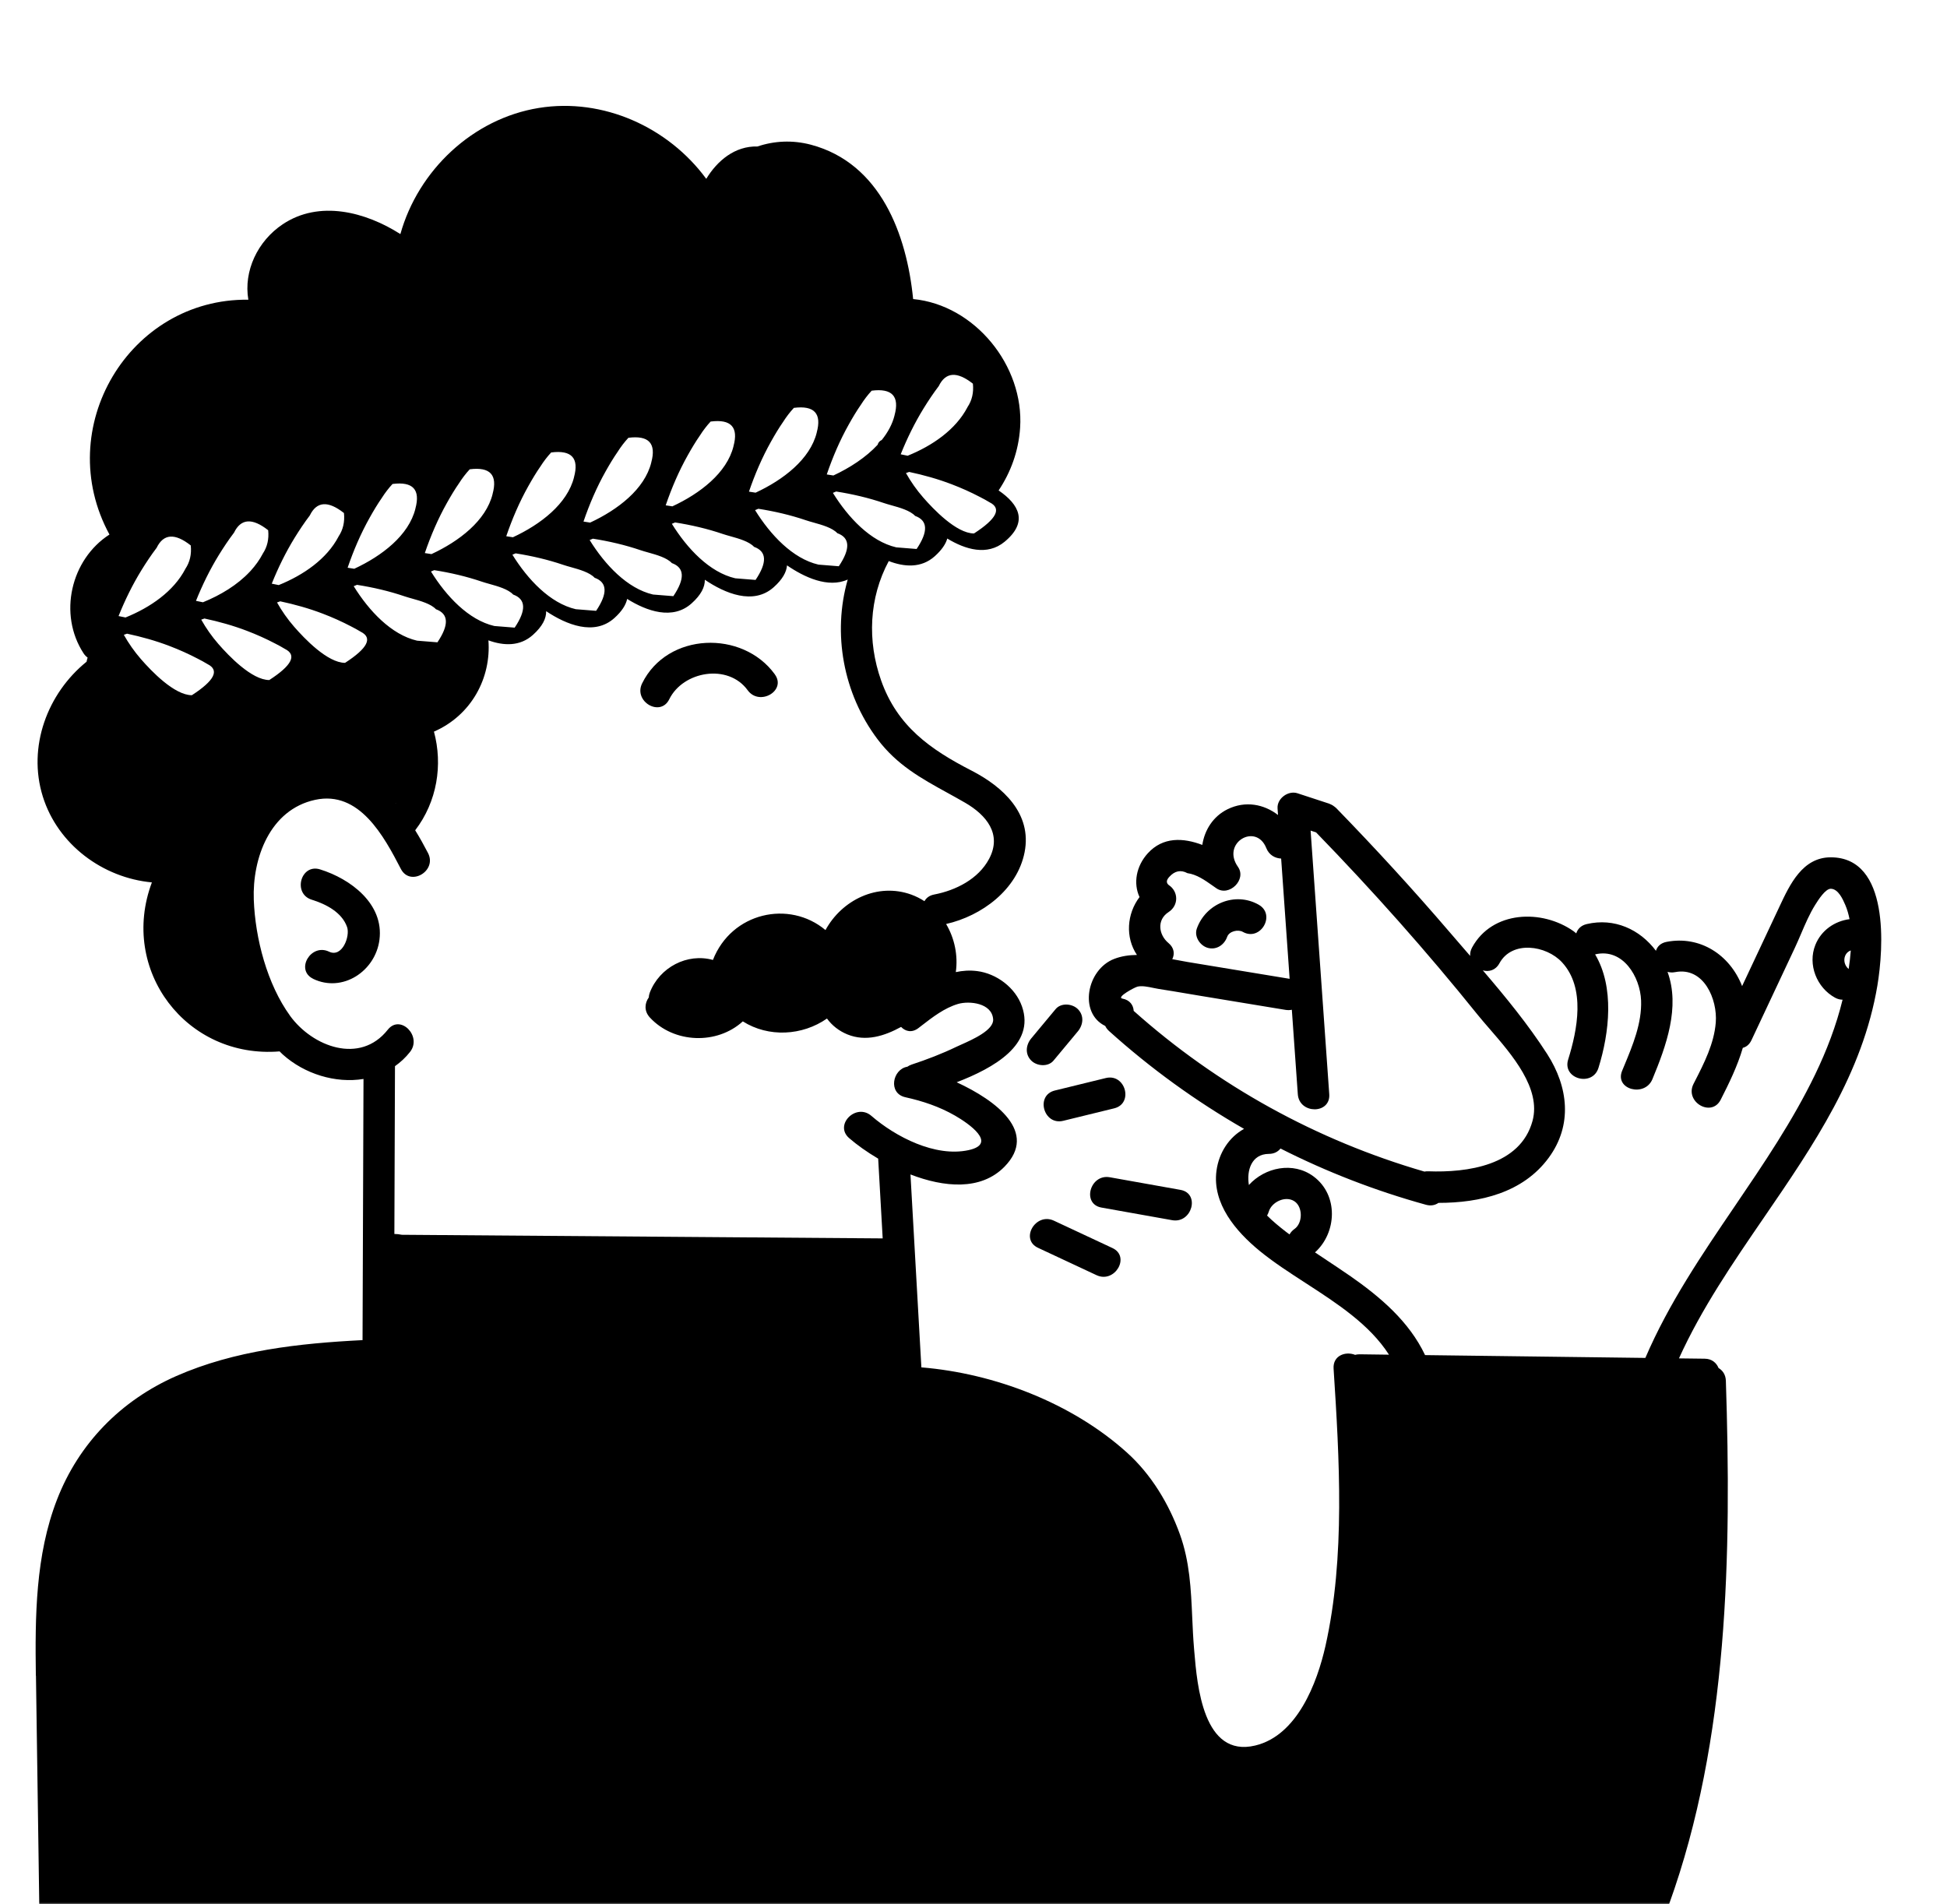 <svg xmlns="http://www.w3.org/2000/svg" width="548" height="536" viewBox="0 0 548 536" fill="none"><mask id="mask0_1_3" style="mask-type:luminance" maskUnits="userSpaceOnUse" x="0" y="0" width="548" height="536"><path d="M548 0H0V536H548V0Z" fill="white"></path></mask><g mask="url(#mask0_1_3)"><path d="M354.26 254.66C359.22 257.47 354.76 265.12 349.79 262.3C348.49 261.57 345.97 262.08 345.39 263.72C344.59 265.97 342.37 267.48 339.95 266.81C337.77 266.21 336.05 263.63 336.86 261.37C339.36 254.35 347.64 250.91 354.27 254.66H354.26Z" fill="black"></path><path d="M296.52 298.54C294.99 300.38 291.84 300.12 290.26 298.54C288.44 296.72 288.73 294.12 290.26 292.28C292.54 289.54 294.83 286.79 297.11 284.05C298.64 282.21 301.79 282.47 303.37 284.05C305.19 285.87 304.9 288.47 303.37 290.31C301.09 293.05 298.8 295.8 296.52 298.54Z" fill="black"></path><path d="M299.25 315.49C293.72 316.84 291.36 308.31 296.9 306.96C301.68 305.79 306.46 304.62 311.24 303.45C316.77 302.1 319.13 310.63 313.59 311.98C308.81 313.15 304.03 314.32 299.25 315.49Z" fill="black"></path><path d="M329.91 343.46C323.28 342.28 316.65 341.09 310.02 339.91C304.42 338.91 306.79 330.38 312.37 331.38C319 332.56 325.63 333.75 332.26 334.93C337.86 335.93 335.49 344.46 329.91 343.46Z" fill="black"></path><path d="M308.63 358.94C303.14 356.37 297.65 353.81 292.16 351.24C287 348.83 291.49 341.2 296.63 343.6C302.12 346.17 307.61 348.73 313.1 351.3C318.26 353.71 313.77 361.34 308.63 358.94Z" fill="black"></path><path d="M218.08 189.82C221.43 194.44 213.75 198.86 210.44 194.29C204.92 186.68 192.25 188.92 188.37 196.83C185.86 201.94 178.22 197.46 180.73 192.36C187.82 177.92 208.99 177.27 218.09 189.82H218.08Z" fill="black"></path><path d="M88.15 275.52C83.02 273.05 87.5 265.42 92.62 267.88C96.31 269.65 98.61 263.53 97.68 260.92C96.21 256.76 91.68 254.47 87.74 253.25C82.32 251.57 84.63 243.02 90.09 244.72C98.66 247.38 108.11 254.42 106.8 264.54C105.65 273.41 96.39 279.5 88.14 275.53L88.15 275.52Z" fill="black"></path><path fill-rule="evenodd" clip-rule="evenodd" d="M11.05 536C10.735 514.556 10.423 493.111 10.12 471.67L10.09 471.66C9.86 455.06 9.96 437.83 16.04 422.13C22.19 406.25 34.06 394.18 49.62 387.33C66.05 380.11 84.16 378.13 102.04 377.22L102.31 303.71C94.42 305 85.7 302.3 79.62 296.85C79.416 296.672 79.225 296.478 79.033 296.283C78.923 296.171 78.813 296.059 78.7 295.95C52.47 298.1 33.49 273.08 42.75 248.38C28.95 247.1 16.26 237.75 12.04 224.18C7.7 210.24 13.33 195.18 24.37 186.26C24.44 185.87 24.54 185.48 24.66 185.1C24.24 184.79 23.85 184.41 23.52 183.9C16.34 172.89 19.92 157.47 30.81 150.46C14.53 120.5 36.35 83.95 69.9 84.36C68.52 76.31 72.49 67.86 79.57 63.13C89.88 56.24 102.88 59.63 112.69 65.89C117.71 47.95 133.06 33.38 151.69 30.38C169.79 27.47 188.13 35.83 198.78 50.34C201.89 45.23 206.84 41.06 213.21 41.23C217.86 39.65 223.06 39.36 228.26 40.74C247.82 45.95 255.21 66 257.01 84.18C274.31 85.83 288.28 102.91 287.12 120.42C286.68 127 284.48 132.94 281.07 138.05C286.89 142.03 289.44 146.96 282.76 152.49C277.85 156.55 271.68 154.66 266.62 151.59C266.18 153.15 265.06 154.81 263.1 156.57C259.31 159.96 254.56 159.63 250.15 157.93C244.57 168.33 244.07 180.43 248 191.54C252.55 204.41 261.82 210.94 273.44 216.91C282.25 221.44 290.53 228.98 288.38 239.9C286.3 250.43 276.32 257.82 266.29 260.09C268.67 264.11 269.68 268.94 269.02 273.63C270.95 273.22 272.94 273.08 275 273.34C280.49 274.03 285.81 278 287.65 283.31C291.38 294.06 279.74 300.6 269.27 304.64C280.43 309.8 292.25 318.71 282.7 328.43C276.06 335.2 265.69 334.23 256.26 330.59C256.77 339.64 257.283 348.69 257.795 357.74C258.307 366.79 258.82 375.84 259.33 384.89C279.89 386.59 301.62 394.88 317.11 408.8C324 414.98 328.97 423.23 332.09 431.88C334.866 439.578 335.212 447.357 335.563 455.271C335.692 458.162 335.821 461.07 336.07 464C336.09 464.236 336.11 464.479 336.131 464.73C336.949 474.481 338.655 494.83 353.28 491.34C365.11 488.52 370.71 473.76 373.07 463.28C378.67 438.37 376.98 410.52 375.35 385.24C375.11 381.56 378.72 380.29 381.41 381.37C381.79 381.27 382.2 381.21 382.65 381.21C384.026 381.23 385.4 381.247 386.772 381.265C388.162 381.282 389.551 381.3 390.94 381.32C385.484 372.816 376.351 366.9 367.464 361.145C362.912 358.197 358.425 355.291 354.53 352.1C347.85 346.62 341.15 338.81 342.39 329.54C343.08 324.41 345.97 320.07 350.15 317.76C336.6 309.98 323.86 300.77 312.14 290.21C311.65 289.76 311.31 289.28 311.08 288.79C303.54 285.16 305.84 272.89 313.61 269.91C315.64 269.13 317.8 268.82 320 268.8C316.67 263.83 317.16 257.22 320.73 252.51C318.92 248.62 319.8 243.79 323.03 240.22C327.32 235.49 333.05 235.8 338.4 237.83C339.04 233.65 341.43 229.79 345.5 227.79C350.53 225.32 355.77 226.37 359.71 229.41C359.698 229.234 359.686 229.058 359.673 228.881C359.642 228.443 359.608 228.001 359.58 227.56C359.38 224.76 362.57 222.44 365.18 223.29L374.06 226.2C374.2 226.24 374.32 226.31 374.45 226.37C374.53 226.4 374.61 226.44 374.69 226.48C374.83 226.55 374.97 226.62 375.1 226.7C375.3 226.82 375.5 226.97 375.7 227.13L375.73 227.16C375.768 227.192 375.808 227.223 375.848 227.254C375.932 227.321 376.018 227.388 376.1 227.47C387.05 238.74 397.68 250.32 407.91 262.26C409.291 263.868 410.686 265.482 412.087 267.1C412.654 267.756 413.222 268.413 413.79 269.07C413.74 268.32 413.89 267.51 414.34 266.69C419.99 256.33 434 255.82 442.94 262.15C443.082 262.258 443.214 262.369 443.346 262.48C443.446 262.564 443.546 262.648 443.65 262.73C444.03 261.52 444.96 260.49 446.61 260.11C454.35 258.3 461.53 261.57 466.08 267.63C466.45 266.43 467.4 265.44 469.07 265.12C478.47 263.3 486.87 268.72 490.33 277.57C493.72 270.372 497.099 263.174 500.479 255.976L500.51 255.91C500.63 255.655 500.751 255.397 500.873 255.137C503.773 248.945 507.344 241.32 515.28 241.32C531.99 241.33 530.13 267.11 528.41 277.4C524.258 302.173 510.395 322.404 496.506 342.673C487.716 355.5 478.916 368.342 472.56 382.36L479.8 382.45C481.82 382.47 483.11 383.62 483.7 385.07C484.85 385.75 485.7 386.94 485.76 388.66C487.338 437.234 486.518 489.619 469.775 536H11.05ZM357.1 341.08C356.98 341.48 356.82 341.83 356.63 342.15H356.62C358.28 343.82 360.13 345.31 361.92 346.71C362.09 346.84 362.263 346.965 362.435 347.09C362.608 347.215 362.78 347.34 362.95 347.47C363.27 346.9 363.72 346.37 364.35 345.93C366.7 344.28 366.73 339.71 364.31 338.13C361.77 336.47 357.89 338.36 357.1 341.08ZM362.979 275.52C362.24 264.96 361.493 254.41 360.745 243.851L360.59 241.67C358.89 241.59 357.19 240.69 356.41 238.72C353.54 231.5 343.66 237.22 348.43 244C350.96 247.58 345.96 252.5 342.38 250.05C342.017 249.801 341.651 249.543 341.281 249.281C339.123 247.758 336.831 246.139 334.21 245.78C332.36 244.78 330.66 245.12 329.13 246.8C328.27 247.72 328.2 248.48 328.91 249.09C331.75 250.94 331.78 254.88 328.91 256.73C325.5 258.93 326.12 263.16 328.87 265.44C330.52 266.81 330.66 268.55 329.95 269.99C331.4 270.27 332.82 270.54 334.19 270.77C338.553 271.489 342.917 272.21 347.283 272.931C352.514 273.795 357.747 274.659 362.979 275.52ZM401.97 329.7C412.91 330.11 427.91 328.12 431.34 315.52C433.817 306.406 425.599 296.921 419.254 289.597C418.017 288.17 416.851 286.824 415.85 285.58C401.53 267.77 386.34 250.7 370.42 234.3C369.9 234.14 369.39 233.97 368.88 233.8C370.63 258.54 372.38 283.27 374.13 308C374.53 313.68 365.68 313.66 365.28 308C365 304.04 364.72 300.077 364.44 296.115C364.16 292.152 363.88 288.19 363.6 284.23C363.06 284.34 362.49 284.37 361.87 284.27C353.77 282.94 345.66 281.6 337.56 280.26C336.304 280.052 335.048 279.839 333.792 279.626C331.237 279.193 328.681 278.759 326.12 278.37C325.653 278.298 325.14 278.191 324.605 278.079C323.126 277.768 321.483 277.424 320.19 277.71C319.36 277.89 314.08 280.75 315.91 281.09C318.02 281.48 318.99 282.94 319.09 284.55C342.69 305.61 370.57 320.97 400.91 329.78C401.24 329.72 401.59 329.69 401.97 329.7ZM520.92 267.54C520.79 269.3 520.58 271.06 520.32 272.76C518.42 271.17 518.86 268.24 520.92 267.54ZM373.56 354.823C375.636 356.2 377.713 357.577 379.76 359H379.78C388.53 365.08 396.6 371.96 401.1 381.44C411.363 381.569 421.629 381.701 431.896 381.832C442.296 381.966 452.698 382.099 463.1 382.23C469.674 366.91 478.971 353.221 488.272 339.525C496.402 327.554 504.536 315.577 510.86 302.5C514.12 295.75 516.83 288.69 518.61 281.4C517.94 281.39 517.23 281.24 516.5 280.84C511.33 278.01 508.73 271.51 510.95 265.97C512.61 261.84 516.4 259.27 520.57 258.73C520.29 257.32 519.91 255.97 519.36 254.7C518.68 253.13 517.42 250.24 515.32 250.17C513.781 250.121 511.751 253.35 510.937 254.645L510.89 254.72C509.326 257.221 508.108 260.072 506.91 262.874C506.33 264.229 505.756 265.573 505.15 266.86C503.743 269.854 502.335 272.849 500.927 275.845C498.271 281.495 495.613 287.147 492.96 292.8C492.38 294.03 491.5 294.7 490.53 294.95C489.05 300.04 486.63 304.99 484.3 309.56C481.71 314.63 474.08 310.16 476.66 305.09C476.759 304.896 476.858 304.702 476.958 304.508C479.65 299.247 482.447 293.779 482.92 287.81C483.43 281.38 479.61 272.07 471.47 273.64C470.69 273.79 469.98 273.74 469.34 273.56C472.95 283.48 468.96 294.41 465.09 303.76C462.95 308.95 454.38 306.68 456.56 301.41C456.737 300.983 456.916 300.553 457.096 300.121C459.532 294.274 462.142 288.008 461.9 281.62C461.64 274.95 456.79 266.81 449.01 268.63H448.95C454.45 277.85 452.98 290.71 449.9 300.6C448.21 306.02 439.67 303.71 441.37 298.25C443.98 289.88 446.32 278.12 439.66 270.89C435.22 266.07 425.57 264.65 422.03 271.14C420.94 273.15 419.05 273.62 417.36 273.15C423.83 280.71 430.18 288.47 435.48 296.71C441.42 305.96 442.66 316.68 435.9 325.89C428.64 335.78 416.53 338.59 404.87 338.59C403.95 339.23 402.76 339.51 401.35 339.12C387.14 335.2 373.44 329.89 360.41 323.29C359.7 324.18 358.61 324.8 357.13 324.8C352.23 324.83 350.83 329.48 351.51 333.56C355.99 328.6 363.95 326.88 369.7 331.14C376.79 336.4 376.27 346.98 370.12 352.53C371.263 353.299 372.412 354.061 373.56 354.823ZM35.21 178.564C35.09 178.605 34.97 178.646 34.85 178.69C36.21 181.1 37.8 183.38 39.67 185.53C42.55 188.84 49.05 195.68 54 195.69C60.37 191.57 61.84 188.65 58.42 186.94C57.52 186.4 56.61 185.89 55.67 185.42C53.11 184.08 50.46 182.89 47.76 181.86C43.85 180.36 39.83 179.24 35.75 178.37C35.57 178.442 35.39 178.503 35.21 178.564ZM35.33 173.81C42.3 170.99 48.86 166.47 52.16 160.16H52.15C53.44 158.24 53.95 156.03 53.69 153.53C49.21 150 46.01 150.23 44.08 154.21C42.55 156.22 41.15 158.33 39.82 160.48C37.28 164.61 35.17 168.93 33.37 173.41C33.88 173.5 34.55 173.64 35.33 173.81ZM70.58 160.64C71.9 159.18 73.05 157.6 73.95 155.88H73.94C75.23 153.96 75.74 151.75 75.48 149.25C71 145.72 67.8 145.95 65.87 149.93C64.34 151.94 62.94 154.05 61.61 156.2C59.07 160.33 56.96 164.65 55.16 169.13C55.67 169.22 56.34 169.36 57.12 169.53C62.06 167.53 66.8 164.67 70.31 160.93C70.39 160.83 70.48 160.73 70.58 160.64ZM80.21 182.67C79.31 182.13 78.4 181.62 77.46 181.15C74.9 179.81 72.25 178.62 69.55 177.59C65.64 176.09 61.62 174.97 57.54 174.1C57.36 174.172 57.18 174.233 57 174.294C56.88 174.335 56.76 174.376 56.64 174.42C58 176.83 59.59 179.11 61.46 181.26C64.34 184.57 70.84 191.41 75.79 191.42C82.16 187.3 83.63 184.38 80.21 182.67ZM99.936 164.845C99.81 164.896 99.684 164.946 99.56 165H99.55C103.84 171.93 110.13 178.66 117.39 180.34C118.345 180.415 119.3 180.492 120.255 180.57C121.21 180.647 122.165 180.725 123.12 180.8C126.43 175.88 126.28 172.78 122.7 171.49C121.293 169.977 118.428 169.174 116.025 168.5C115.25 168.283 114.524 168.08 113.91 167.87C109.53 166.38 105.04 165.34 100.47 164.62C100.294 164.702 100.115 164.774 99.936 164.845ZM111.38 226.11C111.39 226.1 111.41 226.06 111.41 226.06C111.39 226.055 111.372 226.048 111.355 226.04C111.338 226.033 111.32 226.025 111.3 226.02C111.33 226.05 111.35 226.08 111.38 226.11ZM212.661 163.239C211.709 163.164 210.757 163.087 209.805 163.01C208.85 162.932 207.895 162.855 206.94 162.78C199.68 161.1 193.39 154.37 189.1 147.44C189.224 147.386 189.35 147.336 189.476 147.285C189.655 147.214 189.834 147.142 190.01 147.06C194.58 147.78 199.07 148.82 203.45 150.31C204.064 150.52 204.79 150.723 205.565 150.94C207.968 151.614 210.833 152.417 212.24 153.93C215.82 155.22 215.97 158.32 212.661 163.239ZM212.906 143.435C212.78 143.486 212.654 143.536 212.53 143.59H212.52C216.81 150.52 223.1 157.25 230.36 158.93C231.315 159.005 232.27 159.082 233.225 159.16C234.18 159.238 235.135 159.315 236.09 159.39C239.4 154.47 239.25 151.37 235.67 150.08C234.263 148.567 231.398 147.764 228.995 147.09C228.22 146.873 227.494 146.67 226.88 146.46C222.5 144.97 218.01 143.93 213.44 143.21C213.264 143.292 213.085 143.364 212.906 143.435ZM189.521 167.809C188.569 167.734 187.617 167.657 186.665 167.58C185.71 167.503 184.755 167.425 183.8 167.35C176.54 165.67 170.25 158.94 165.96 152.01C166.08 151.958 166.203 151.909 166.326 151.86C166.511 151.787 166.696 151.714 166.87 151.63C171.44 152.35 175.93 153.39 180.31 154.88C180.924 155.09 181.65 155.293 182.425 155.51C184.828 156.184 187.693 156.987 189.1 158.5C192.68 159.79 192.83 162.89 189.521 167.809ZM167.781 171.939C166.829 171.864 165.877 171.787 164.925 171.71C163.97 171.632 163.015 171.555 162.06 171.48C154.8 169.8 148.51 163.07 144.22 156.14C144.344 156.086 144.47 156.036 144.596 155.985C144.775 155.914 144.954 155.842 145.13 155.76C149.7 156.48 154.19 157.52 158.57 159.01C159.184 159.22 159.91 159.423 160.685 159.64C163.088 160.314 165.953 161.117 167.36 162.63C170.94 163.92 171.09 167.02 167.781 171.939ZM144.861 176.669C143.909 176.594 142.957 176.517 142.005 176.44C141.05 176.363 140.095 176.285 139.14 176.21C131.88 174.53 125.59 167.8 121.3 160.87C121.424 160.816 121.55 160.766 121.676 160.715C121.855 160.644 122.034 160.572 122.21 160.49C126.78 161.21 131.27 162.25 135.65 163.74C136.264 163.95 136.99 164.153 137.765 164.37C140.168 165.044 143.033 165.847 144.44 167.36C148.02 168.65 148.17 171.75 144.861 176.669ZM82.79 176.42C85.67 179.73 92.17 186.57 97.12 186.58C103.49 182.46 104.96 179.54 101.54 177.83C100.64 177.29 99.73 176.78 98.79 176.31C96.23 174.97 93.58 173.78 90.88 172.75C86.97 171.25 82.95 170.13 78.87 169.26C78.69 169.332 78.51 169.393 78.33 169.454C78.21 169.495 78.09 169.536 77.97 169.58C79.33 171.99 80.92 174.27 82.79 176.42ZM78.45 164.69C85.42 161.87 91.98 157.35 95.28 151.04H95.27C96.56 149.12 97.07 146.91 96.81 144.41C92.33 140.88 89.13 141.11 87.2 145.09C85.67 147.1 84.27 149.21 82.94 151.36C80.4 155.49 78.29 159.81 76.49 164.29C77 164.38 77.67 164.52 78.45 164.69ZM99.71 160.1C107.47 156.5 115.06 150.7 116.92 143.18H116.91C118.38 137.81 116.23 135.49 110.48 136.23C109.36 137.44 108.36 138.75 107.48 140.14C106.24 141.92 105.13 143.79 104.07 145.68C101.53 150.2 99.51 154.93 97.84 159.81C98.35 159.88 98.98 159.98 99.71 160.1ZM121.44 155.97C129.2 152.37 136.79 146.57 138.65 139.05H138.64C140.11 133.68 137.96 131.36 132.21 132.1C131.09 133.31 130.09 134.62 129.21 136.01C127.97 137.79 126.86 139.66 125.8 141.55C123.26 146.07 121.24 150.8 119.57 155.68C120.08 155.75 120.71 155.85 121.44 155.97ZM144.36 151.23C152.12 147.63 159.71 141.83 161.57 134.31H161.56C163.03 128.94 160.88 126.62 155.13 127.36C154.01 128.57 153.01 129.88 152.13 131.27C150.89 133.05 149.78 134.92 148.72 136.81C146.18 141.33 144.16 146.06 142.49 150.94C143 151.01 143.63 151.11 144.36 151.23ZM166.1 147.1C173.86 143.5 181.45 137.7 183.31 130.18H183.3C184.77 124.81 182.62 122.49 176.87 123.23C175.75 124.44 174.75 125.75 173.87 127.14C172.64 128.92 171.52 130.79 170.46 132.68C167.92 137.2 165.9 141.93 164.23 146.81C164.74 146.88 165.37 146.98 166.1 147.1ZM189.24 142.53C197 138.93 204.59 133.13 206.45 125.61H206.44C207.91 120.24 205.76 117.92 200.01 118.66C198.89 119.87 197.89 121.18 197.01 122.57C195.77 124.35 194.66 126.22 193.6 128.11C191.06 132.63 189.04 137.36 187.37 142.24C187.88 142.31 188.51 142.41 189.24 142.53ZM212.67 138.68C220.43 135.08 228.02 129.28 229.88 121.76H229.87C231.34 116.39 229.19 114.07 223.44 114.81C222.32 116.02 221.32 117.33 220.44 118.72C219.2 120.5 218.09 122.37 217.03 124.26C214.49 128.78 212.47 133.51 210.8 138.39C211.31 138.46 211.94 138.56 212.67 138.68ZM248.18 123.85C249.87 121.74 251.16 119.42 251.78 116.91L251.77 116.92C253.24 111.55 251.09 109.23 245.34 109.97C244.22 111.18 243.22 112.49 242.34 113.88C241.1 115.66 239.99 117.53 238.93 119.42C236.39 123.94 234.37 128.67 232.7 133.55C233.21 133.62 233.84 133.72 234.57 133.84C239.18 131.69 243.71 128.77 247.03 125.18C247.17 124.57 247.61 124.1 248.18 123.85ZM255.47 128.28C262.44 125.46 269 120.94 272.3 114.63H272.29C273.58 112.71 274.09 110.5 273.83 108C269.35 104.47 266.15 104.7 264.22 108.68C262.69 110.69 261.29 112.8 259.96 114.95C257.42 119.08 255.31 123.4 253.51 127.88C254.02 127.97 254.69 128.11 255.47 128.28ZM254.99 133.16C256.35 135.57 257.94 137.85 259.81 140C262.69 143.31 269.19 150.15 274.14 150.16C280.51 146.04 281.98 143.12 278.56 141.41C277.66 140.87 276.75 140.36 275.81 139.89C273.25 138.55 270.6 137.36 267.9 136.33C263.99 134.83 259.97 133.71 255.89 132.84C255.71 132.912 255.53 132.973 255.35 133.034C255.23 133.075 255.11 133.116 254.99 133.16ZM234.806 138.575C234.68 138.626 234.554 138.676 234.43 138.73H234.42C238.71 145.66 245 152.39 252.26 154.07C253.215 154.145 254.17 154.223 255.125 154.3C256.08 154.378 257.035 154.455 257.99 154.53C261.3 149.61 261.15 146.51 257.57 145.22C256.163 143.707 253.298 142.904 250.895 142.23C250.12 142.013 249.394 141.81 248.78 141.6C244.4 140.11 239.91 139.07 235.34 138.35C235.164 138.432 234.985 138.504 234.806 138.575ZM71.43 253.25C71.83 264.15 75.19 277.03 81.66 285.95L81.63 285.92C87.95 294.63 101.34 299.73 109.14 289.85C112.67 285.38 118.89 291.69 115.4 296.11C114.14 297.71 112.71 299.02 111.17 300.11C111.14 307.98 111.113 315.852 111.085 323.725C111.057 331.597 111.03 339.47 111 347.34C111.7 347.34 112.41 347.43 113.1 347.57L248.44 348.59C248.23 344.85 248.018 341.107 247.805 337.365C247.592 333.622 247.38 329.88 247.17 326.14C243.98 324.26 241.17 322.24 239 320.36C234.69 316.62 240.97 310.38 245.26 314.1C252.07 320 263.21 325.77 272.58 323.75C280.95 321.95 272.6 316.22 268.82 314.04C264.42 311.51 259.74 309.94 254.81 308.85C249.89 307.75 251.18 300.96 255.39 300.26C255.74 300.02 256.12 299.81 256.58 299.66C260.89 298.24 265.11 296.62 269.2 294.65C269.552 294.481 270.005 294.279 270.524 294.048C273.813 292.582 279.763 289.931 279.53 286.9C279.18 282.3 272.81 281.67 269.66 282.59C265.837 283.711 262.479 286.31 259.337 288.741C259.06 288.956 258.784 289.169 258.51 289.38C256.66 290.8 254.83 290.33 253.62 289.06C248.94 291.62 243.72 293.29 238.51 291.17C236.17 290.22 234.17 288.65 232.76 286.7C225.81 291.55 216.31 292.08 209.07 287.5C201.81 294.13 189.67 293.73 182.91 286.41C181.22 284.58 181.46 282.35 182.6 280.77C182.63 280.35 182.7 279.91 182.88 279.43C185.64 272.23 193.47 268.21 200.66 270.21C205.9 256.81 222.14 253.25 232.34 261.8C236.94 253.35 246.97 248.36 256.53 251.83C257.84 252.31 259.07 252.94 260.2 253.67C260.68 252.77 261.57 252.05 262.94 251.79C269 250.63 275.36 247.45 278.39 241.76C282.1 234.78 277.6 229.41 271.65 225.96C269.951 224.976 268.274 224.052 266.627 223.145C259.23 219.069 252.44 215.327 246.96 208.04C237.33 195.23 234.26 178.3 238.6 163.13C233.08 165.63 226.35 162.47 221.51 159.14C221.37 161.03 220.24 163.08 217.78 165.28C212.02 170.44 204 166.99 198.38 163.19C198.42 165.23 197.33 167.45 194.65 169.85C189.31 174.63 182.03 172.02 176.52 168.59C176.16 170.27 175.04 172.07 172.91 173.98C167.22 179.08 159.33 175.78 153.72 172.04C153.77 174.08 152.68 176.31 149.99 178.72C146.33 182 141.76 181.8 137.47 180.25C138.27 190.82 132.69 201.34 122.14 205.94C124.66 215.27 123.05 225.63 116.86 233.71C118.17 235.83 119.37 237.99 120.47 240.12C123.09 245.17 115.45 249.66 112.83 244.59C108.06 235.38 101.14 222.44 88.7 225.14C75.93 227.91 71 241.6 71.43 253.25Z" fill="black"></path></g></svg>